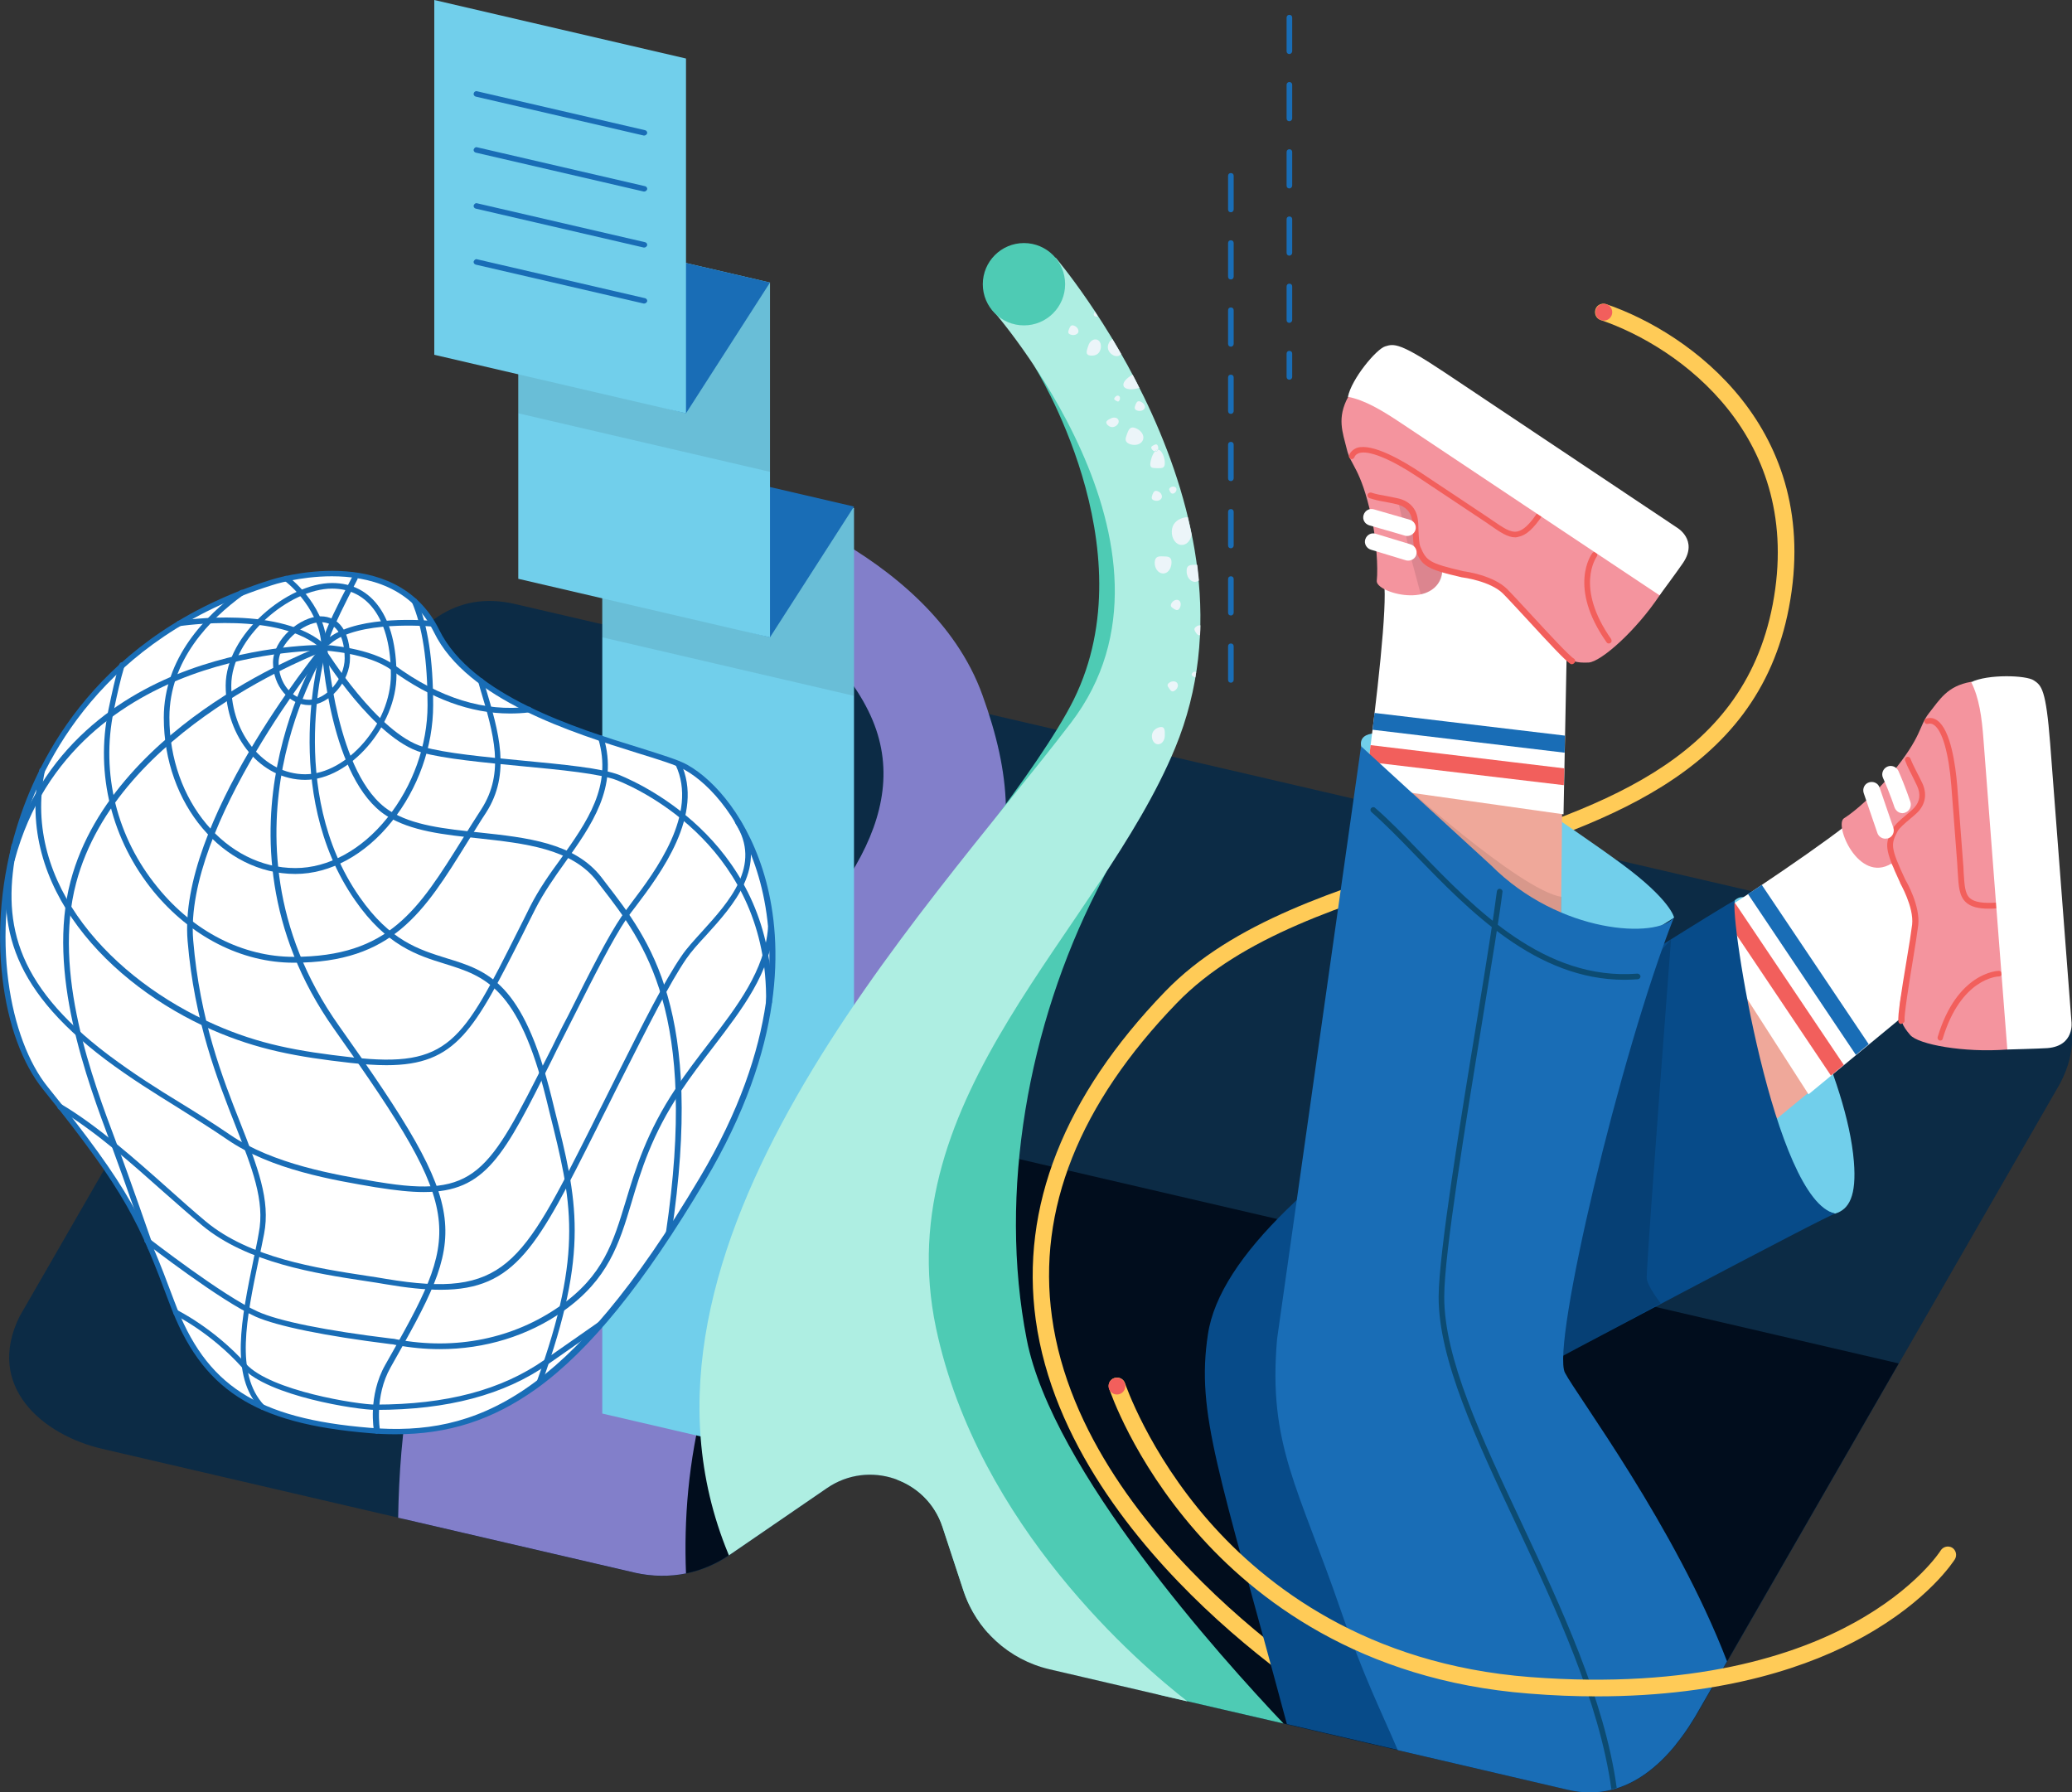 <?xml version="1.0" encoding="utf-8"?>
<!-- Generator: Adobe Illustrator 19.1.0, SVG Export Plug-In . SVG Version: 6.00 Build 0)  -->
<svg version="1.1" id="Layer_1" xmlns="http://www.w3.org/2000/svg" xmlns:xlink="http://www.w3.org/1999/xlink" x="0px" y="0px"
	 viewBox="0 0 740 640" style="enable-background:new 0 0 740 640;" width="740px" height="640px" xml:space="preserve">
<rect x="0" y="0" width="740" height="640" fill="#333333" stroke="none"/>
<style type="text/css">
	.st0{fill:#0C2B45;}
	.st1{fill:#71CFEB;}
	.st2{fill:#010D1D;}
	.st3{fill:#827FCA;}
	.st4{opacity:0.1;}
	.st5{fill:#231F20;}
	.st6{fill:#196DB6;}
	.st7{fill:#4ECBB4;}
	.st8{fill:none;}
	.st9{fill:#AEEEE2;}
	.st10{fill:#ECF5F9;}
	.st11{fill:#FFCB57;}
	.st12{fill:#EFA89A;}
	.st13{fill:#FFFFFF;}
	.st14{fill:#F25F5C;}
	.st15{fill:#074B89;}
	.st16{opacity:0.15;}
	.st17{fill:#0C4B72;}
	.st18{fill:#F4949E;}
</style>
<g>
	<g>
		<path class="st0" d="M707.6,337.3L183.9,215.7c-21.2-4.9-36.4,7.1-47.3,29.5L7,470.1c-12.4,25.1,8.3,42.4,29.5,47.3l190.5,44.3
			c11.6,2.7,23.7,0.4,33.5-6.3l35-24c14.9-10.2,35.5-3.3,41.2,13.9l7.5,22.8c4.6,14,16.2,24.6,30.6,28l185.4,43.1
			c21.2,4.9,36.7-10.5,47.3-29.5L735.7,387C749.2,361.6,728.8,342.3,707.6,337.3z"/>
	</g>
	<g>
		<path class="st1" d="M619.6,321.5c0.5-0.4,5-5,10.7,7.8c6.4,14.3,29.3,55,31.8,85.5c1,12.3-1.7,17.1-6.7,18.6l-35.8-9.2l-3.3-44.7
			C616.3,379.5,618.5,322.4,619.6,321.5z"/>
	</g>
	<g>
		<g>
			<path class="st2" d="M260.4,555.3l35-24c14.9-10.2,35.5-3.3,41.2,13.9l7.5,22.8c4.6,14,16.2,24.6,30.6,28l185.4,43.1
				c21.2,4.9,36.7-10.5,47.3-29.5l70.7-122.7l-415.8-96.6c-21.2-4.9-36.4,7.1-47.3,29.5l-70.7,122.7l82.6,19.2
				C238.5,564.3,250.6,562,260.4,555.3z"/>
		</g>
	</g>
</g>
<g>
	<g>
		<path class="st3" d="M245,561.9c-1.5-37.6,5.9-84.8,39.5-129.4c71.6-95.3,86.9-127.3,66.4-184.2c-19-53-92.8-73.5-92.8-73.5
			l-20,22.5c0,0,55.3,20,72.8,58.2c32.9,71.8-119.1,142.8-150.3,197.7c-13.7,24.1-17.9,58.1-18.4,88.8l84.8,19.7
			C232.9,563,239.1,563.1,245,561.9z"/>
	</g>
</g>
<g>
	<g>
		<polygon class="st1" points="305,525.7 215.1,504.8 215.1,160.5 305,181.4 		"/>
	</g>
	<g class="st4">
		<polygon class="st5" points="305,248.5 215.1,227.6 215.1,160 305,180.9 		"/>
	</g>
	<g>
		<polygon class="st6" points="275,227.6 215.1,212.2 215.1,160 305,180.9 		"/>
	</g>
	<g>
		<polygon class="st1" points="275,227.6 185.1,206.7 185.1,80 275,100.9 		"/>
	</g>
	<g class="st4">
		<polygon class="st5" points="275,168.5 185.1,147.6 185.1,80 275,100.9 		"/>
	</g>
	<g>
		<polygon class="st6" points="245,147.6 185.1,132.2 185.1,80 275,100.9 		"/>
	</g>
	<g>
		<polygon class="st1" points="245,147.6 155.1,126.7 155.1,0 245,20.9 		"/>
	</g>
	<g>
		<path class="st6" d="M230.1,48.4c-0.1,0-0.2,0-0.2,0l-60-13.9c-0.5-0.1-0.9-0.7-0.7-1.2c0.1-0.5,0.7-0.9,1.2-0.7l60,13.9
			c0.5,0.1,0.9,0.7,0.7,1.2C230.9,48.1,230.5,48.4,230.1,48.4z"/>
	</g>
	<g>
		<path class="st6" d="M230.1,68.4c-0.1,0-0.2,0-0.2,0l-60-13.9c-0.5-0.1-0.9-0.7-0.7-1.2s0.7-0.9,1.2-0.7l60,13.9
			c0.5,0.1,0.9,0.7,0.7,1.2C230.9,68.1,230.5,68.4,230.1,68.4z"/>
	</g>
	<g>
		<path class="st6" d="M230.1,88.4c-0.1,0-0.2,0-0.2,0l-60-13.9c-0.5-0.1-0.9-0.7-0.7-1.2s0.7-0.9,1.2-0.7l60,13.9
			c0.5,0.1,0.9,0.7,0.7,1.2C230.9,88.1,230.5,88.4,230.1,88.4z"/>
	</g>
	<g>
		<path class="st6" d="M230.1,108.4c-0.1,0-0.2,0-0.2,0l-60-13.9c-0.5-0.1-0.9-0.7-0.7-1.2s0.7-0.9,1.2-0.7l60,13.9
			c0.5,0.1,0.9,0.7,0.7,1.2C230.9,108.1,230.5,108.4,230.1,108.4z"/>
	</g>
</g>
<g>
	<g>
		<path class="st7" d="M369.3,130.6c0,0,41,64.8,14.2,119.2c-12.3,24.8-51,71.8-51,71.8s59.3-55.3,60.6-59.6
			c1.3-4.3,10.2-93.7,10.2-93.7L369.3,130.6z"/>
	</g>
	<g>
		<g>
			<path class="st8" d="M374.7,596l39.6,9.2L352.8,583C358.5,589.4,366.1,594,374.7,596z"/>
		</g>
		<g>
			<path class="st7" d="M336.6,545.3l7.5,22.8c1.9,5.6,4.9,10.7,8.7,15l61.5,22.2l44.1,10.2c-22.5-23.7-82.6-90.6-91.7-137.1
				c-10.3-52.6,0.6-112.4,25.1-160.5c27.9-54.8,22.5-46.5,22.5-46.5l-77.6,64.9l-16.2,192.2C327.7,531.2,333.9,537,336.6,545.3z"/>
		</g>
	</g>
	<g>
		<g>
			<path class="st9" d="M295.4,531.4c14.9-10.2,35.5-3.3,41.2,13.9l7.5,22.8c4.6,14,16.2,24.6,30.6,28l49.4,11.5
				c-16.9-13.1-74.8-62.6-89.8-133.3c-17.5-83,58.3-141.8,85.4-207.2C454.6,182.7,377,92,377,92l-22.8,18.4
				c0,0,75.8,85.5,28.3,147.7C329.7,327.2,215,445.6,260.1,554.9c0.1,0.2,0.2,0.4,0.2,0.6c0,0,0.1,0,0.1-0.1L295.4,531.4z"/>
		</g>
	</g>
	<g>
		<circle class="st7" cx="365.7" cy="101.5" r="14.7"/>
	</g>
</g>
<g>
	<g>
		<path class="st8" d="M416,262.8c-0.1,1.7-1.1,3-2.4,2.9s-2.2-1.4-2.2-3.1c0.1-1.7,1.2-2.6,2.4-2.9C416.3,259,416,261.2,416,262.8z
			 M411.6,176.7c0.3-0.9,0.6-1.6,1.8-1.2c1.1,0.4,1.8,1.5,1.5,2.4c-0.3,0.9-1.5,1.3-2.7,0.9C411,178.3,411.3,177.6,411.6,176.7z
			 M415.3,204.8c-1.7-0.1-2.9-1.8-2.9-4c0.1-2.1,1.4-2.2,3.1-2.1s3,0.1,2.9,2.3C418.4,203.1,417,204.8,415.3,204.8z M419.6,246.6
			c-1,0.7-1.5,0.1-2-0.7c-0.5-0.8-1-1.4,0-2.1c1-0.7,2.2-0.7,2.8,0.1C421,244.7,420.6,245.9,419.6,246.6z M421,214.4
			c0.8,0.5,1,1.7,0.3,2.8c-0.6,1.1-1.3,0.7-2.1,0.2c-0.8-0.5-1.4-0.9-0.8-1.9C419,214.4,420.2,214,421,214.4z M418,174.1
			c0.7-0.5,1.6-0.4,2,0.1c0.4,0.5,0.1,1.4-0.6,1.9c-0.7,0.5-1,0.1-1.4-0.5S417.3,174.6,418,174.1z M411.3,160.3
			c-0.4-0.8,0.1-1,0.7-1.3c0.6-0.3,1.1-0.5,1.5,0.2c0.2,0.5,0.3,0.9,0.1,1.3c0,0,0,0,0,0c1.4,0,2.5,3.1,2.4,4.9
			c-0.1,1.8-1.2,1.8-2.6,1.7c-1.4,0-2.6,0.3-2.5-1.6c0-1.3,0.7-3.4,1.6-4.4C412,161.1,411.6,160.8,411.3,160.3z M405.5,144.6
			c0.3-0.9,0.6-1.6,1.8-1.2c1.1,0.4,1.8,1.5,1.5,2.4s-1.5,1.3-2.7,0.8C405,146.2,405.2,145.5,405.5,144.6z M402.4,155
			c0.6-1.6,1.1-2.8,3.1-2.1s3.2,2.6,2.6,4.2s-2.7,2.2-4.7,1.5C401.5,157.8,401.9,156.6,402.4,155z M398.1,142c0.3-0.6,1-0.8,1.5-0.6
			c0.5,0.3,0.6,1,0.2,1.6c-0.3,0.6-0.7,0.4-1.2,0.1C398.1,142.8,397.7,142.6,398.1,142z M385,118.7c-0.3,0.9-1.5,1.3-2.7,0.8
			c-1.1-0.4-0.9-1.1-0.6-2c0.3-0.9,0.6-1.6,1.8-1.2C384.7,116.7,385.4,117.8,385,118.7z M393,124.9c-0.5,1.6-1.9,2.1-3.1,2.1
			c-2.7,0-1.7-2-1.2-3.6c0.5-1.6,2-2.5,3.1-2.1C393,121.7,393.5,123.3,393,124.9z M395.6,151.9c-1.4-1.3,0.1-1.9,1.2-2.4
			c1-0.5,2.2-0.3,2.6,0.5c0.4,0.8-0.1,1.9-1.2,2.4C397.2,152.9,396.3,152.5,395.6,151.9z"/>
	</g>
	<g>
		<path class="st10" d="M423.8,203.8c-0.1,2.1,1.2,3.9,2.9,4c0.5,0,1-0.2,1.5-0.5c-0.2-1.9-0.4-3.8-0.6-5.6c-0.2,0-0.4,0-0.6,0
			C425.2,201.7,423.8,201.7,423.8,203.8z"/>
	</g>
	<g>
		<path class="st10" d="M415.5,198.7c-1.7-0.1-3,0-3.1,2.1c-0.1,2.1,1.2,3.9,2.9,4s3-1.6,3.1-3.8
			C418.5,198.8,417.2,198.7,415.5,198.7z"/>
	</g>
	<g>
		<path class="st10" d="M403.5,158.6c2,0.7,4.1,0.1,4.7-1.5s-0.6-3.4-2.6-4.2s-2.5,0.5-3.1,2.1C401.9,156.6,401.5,157.8,403.5,158.6
			z"/>
	</g>
	<g>
		<path class="st10" d="M406.1,146.6c1.1,0.4,2.3,0,2.7-0.8s-0.3-1.9-1.5-2.4c-1.1-0.4-1.4,0.3-1.8,1.2
			C405.2,145.5,405,146.2,406.1,146.6z"/>
	</g>
	<g>
		<path class="st10" d="M391.1,113c0.4,0.1,0.8,0.1,1,0c-0.4-0.6-0.7-1.1-1.1-1.7c-0.1,0.1-0.2,0.3-0.3,0.6
			C390.6,112.3,390.5,112.7,391.1,113z"/>
	</g>
	<g>
		<path class="st10" d="M398.6,143.1c0.5,0.3,0.8,0.5,1.2-0.1c0.3-0.6,0.3-1.3-0.2-1.6c-0.5-0.3-1.1,0-1.5,0.6
			S398.1,142.8,398.6,143.1z"/>
	</g>
	<g>
		<path class="st10" d="M425.7,240.5c-0.3,0.6,0,0.8,0.5,1.1c0.3,0.2,0.5,0.3,0.7,0.3c0.1-0.6,0.2-1.3,0.3-1.9c0,0,0,0,0,0
			C426.7,239.7,426.1,239.9,425.7,240.5z"/>
	</g>
	<g>
		<path class="st10" d="M383.6,116.3c-1.1-0.4-1.4,0.3-1.8,1.2c-0.3,0.9-0.6,1.6,0.6,2c1.1,0.4,2.3,0,2.7-0.8
			C385.4,117.8,384.7,116.7,383.6,116.3z"/>
	</g>
	<g>
		<path class="st10" d="M412.2,178.7c1.1,0.4,2.3,0,2.7-0.9c0.3-0.9-0.3-2-1.5-2.4c-1.1-0.4-1.4,0.3-1.8,1.2
			C411.3,177.6,411,178.3,412.2,178.7z"/>
	</g>
	<g>
		<path class="st10" d="M419.2,217.4c0.8,0.5,1.5,0.8,2.1-0.2c0.6-1.1,0.5-2.3-0.3-2.8c-0.8-0.5-2,0-2.6,1
			C417.8,216.5,418.4,216.9,419.2,217.4z"/>
	</g>
	<g>
		<path class="st10" d="M417.6,243.8c-1,0.7-0.6,1.3,0,2.1c0.5,0.8,1,1.4,2,0.7s1.4-1.9,0.8-2.7
			C419.9,243.2,418.6,243.1,417.6,243.8z"/>
	</g>
	<g>
		<path class="st10" d="M427.1,225.9c0.4,0.6,0.8,1.1,1.5,0.9c0.1-1.2,0.1-2.4,0.1-3.5c-0.5,0-1.1,0.1-1.5,0.5
			C426.2,224.5,426.6,225.1,427.1,225.9z"/>
	</g>
	<g>
		<path class="st10" d="M419.4,176.1c0.7-0.5,1-1.3,0.6-1.9c-0.4-0.5-1.3-0.6-2-0.1s-0.4,0.9-0.1,1.5S418.7,176.5,419.4,176.1z"/>
	</g>
	<g>
		<path class="st10" d="M413.6,160.5c0.1-0.4,0.1-0.9-0.1-1.3c-0.4-0.8-0.9-0.5-1.5-0.2c-0.6,0.3-1.1,0.6-0.7,1.3
			c0.3,0.5,0.7,0.8,1.1,0.9C412.8,160.8,413.2,160.5,413.6,160.5z"/>
	</g>
	<g>
		<path class="st10" d="M401.3,137.9c0.5,1.2,2.9,1.5,5.6,0.6c-0.8-1.6-1.6-3.2-2.4-4.7C402.2,135.1,400.8,136.7,401.3,137.9z"/>
	</g>
	<g>
		<path class="st10" d="M413.4,167.2c1.4,0,2.6,0.1,2.6-1.7c0.1-1.8-1-4.9-2.4-4.9c0,0,0,0,0,0c-0.1,0.3-0.2,0.5-0.5,0.6
			c-0.2,0.1-0.4,0.1-0.7,0.1c-0.9,1.1-1.5,3.1-1.6,4.4C410.8,167.4,412,167.1,413.4,167.2z"/>
	</g>
	<g>
		<path class="st10" d="M413.1,161.1c0.2-0.1,0.4-0.3,0.5-0.6c-0.4,0-0.8,0.3-1.1,0.7C412.7,161.2,412.9,161.2,413.1,161.1z"/>
	</g>
	<g>
		<path class="st10" d="M422.3,185c-1.9,0.6-3.7,2-3.8,4.7c-0.1,2.7,1.5,4.9,3.5,4.9c1.7,0.1,3.2-1.5,3.6-3.6
			c-0.4-2.1-0.9-4.2-1.4-6.3C423.8,184.7,423.2,184.7,422.3,185z"/>
	</g>
	<g>
		<path class="st10" d="M413.8,259.8c-1.2,0.4-2.3,1.3-2.4,2.9c-0.1,1.7,0.9,3.1,2.2,3.1s2.3-1.3,2.4-2.9
			C416,261.2,416.3,259,413.8,259.8z"/>
	</g>
	<g>
		<path class="st10" d="M396.3,122c-0.7,1.1-1,2.5,0,3.8c1,1.3,2.7,1.8,3.7,1c0.1-0.1,0.3-0.2,0.4-0.4c-1-1.8-2.1-3.6-3.1-5.3
			C397,121.3,396.7,121.5,396.3,122z"/>
	</g>
	<g>
		<path class="st10" d="M391.8,121.3c-1.2-0.4-2.6,0.5-3.1,2.1c-0.5,1.6-1.5,3.6,1.2,3.6c1.3,0,2.6-0.5,3.1-2.1
			C393.5,123.3,393,121.7,391.8,121.3z"/>
	</g>
	<g>
		<path class="st10" d="M399.4,149.9c-0.4-0.8-1.6-1-2.6-0.5c-1,0.5-2.5,1.1-1.2,2.4c0.6,0.6,1.6,1,2.6,0.5
			C399.3,151.8,399.8,150.7,399.4,149.9z"/>
	</g>
</g>
<g>
	<path class="st11" d="M482.7,613.9c-0.5,0-1-0.1-1.5-0.4c-0.2-0.1-25.2-14.8-51.2-39.5c-24.1-22.9-54.1-59.2-60.1-102.7
		c-5.5-40.2,10-79.7,46.2-117.2c24-24.9,62-36.6,98.6-48c55.3-17.1,107.5-33.3,118.4-90.2c11.4-59.8-33.2-92-61.4-101.6
		c-1.6-0.5-2.4-2.2-1.9-3.8c0.5-1.6,2.2-2.4,3.8-1.9c30,10.2,77.5,44.5,65.3,108.4c-11.5,60.5-68,77.9-122.5,94.8
		c-35.9,11.1-73.1,22.6-96.1,46.4c-34.9,36.1-49.9,73.8-44.6,112.1c5.7,41.7,34.8,76.9,58.2,99.1c25.5,24.2,50,38.6,50.2,38.8
		c1.4,0.8,1.9,2.7,1.1,4.1C484.7,613.4,483.7,613.9,482.7,613.9z"/>
</g>
<g>
	<g>
		<path class="st1" d="M584.9,335.9l13-8.2c0,0-1.1-6.2-18.6-19.1s-56.8-38.8-56.8-38.8s-38.2-15.4-36.4-3.4c1.8,12,1,28.7,1,28.7
			l94.3,49.5L584.9,335.9z"/>
	</g>
	<g>
		<path class="st12" d="M470.9,391.7c0,0,27.5-162.1,24.4-183.6c-3.1-21.5-1.3-10.4-1.3-10.4l60.9,3.3l16.9,16.8l-13.3,16.9
			l-1.1,101.8L470.9,391.7z"/>
	</g>
	<g class="st4">
		<path d="M498.9,278.1c0,0,43.9,39.9,58.8,42.2c0,13.6-0.3,24.2-0.3,24.2l-28.4-15L498.9,278.1z"/>
	</g>
	<g>
		<path class="st13" d="M487.6,280.8c4.4-32.8,7.9-64.5,6.7-72.8c-3.1-21.5-1.3-10.4-1.3-10.4l62.9,3.3l16.9,16.8l-13.3,16.9
			l-1.1,56.2L487.6,280.8z"/>
	</g>
	<g>
		<g>
			<path class="st8" d="M559.5,234.6l13.3-16.9l-16.9-16.8l-62.9-3.3c0,0-1.8-11.1,1.3,10.4c0.9,6-0.8,24.4-3.4,46.5l68,8.1
				L559.5,234.6z"/>
		</g>
		<g>
			<path class="st8" d="M558.8,268.7l-68.6-8.2c-0.2,1.8-0.5,3.7-0.7,5.6l69.2,8.3L558.8,268.7z"/>
		</g>
		<g>
			<path class="st8" d="M488.7,272c-0.4,2.9-0.8,5.9-1.2,8.8l70.8,10l0.2-10.4L488.7,272z"/>
		</g>
		<g>
			<path class="st14" d="M558.7,274.4l-69.2-8.3c-0.2,2-0.5,4-0.8,6l69.8,8.3L558.7,274.4z"/>
		</g>
		<g>
			<path class="st6" d="M558.9,262.7l-68-8.1c-0.2,2-0.5,3.9-0.7,6l68.6,8.2L558.9,262.7z"/>
		</g>
	</g>
	<g>
		<path class="st12" d="M509.1,395.6c0,0,142.8-89.3,157.2-106.3c14.4-17,7.6-8,7.6-8l38.7,49.6l-1.4,24.3l-22.6-0.2l-81.3,67
			L509.1,395.6z"/>
	</g>
	<g>
		<path class="st13" d="M607.2,330.6c27.7-18.1,54.1-36.1,59.6-42.4c14.3-16.4,7.1-7.8,7.1-7.8l38.5,49.8l-1.7,23.8l-21.4,1
			l-43.4,35.8L607.2,330.6z"/>
	</g>
	<g>
		<g>
			<path class="st8" d="M619.7,322.4l38.9,57.9l4.3-3.6l-38.5-57.4C622.8,320.3,621.2,321.3,619.7,322.4z"/>
		</g>
		<g>
			<path class="st8" d="M607.2,330.6l38.6,60.2l8-6.6l-39.2-58.4C612.2,327.3,609.7,328.9,607.2,330.6z"/>
		</g>
		<g>
			<path class="st8" d="M673.9,280.4c0,0,7.2-8.6-7.1,7.8c-4,4.6-19,15.3-37.5,27.8l38.2,56.9l21.7-17.9l21.4-1l1.7-23.8
				L673.9,280.4z"/>
		</g>
		<g>
			<path class="st14" d="M614.7,325.7l39.2,58.4l4.6-3.8l-38.9-57.9C618,323.5,616.3,324.6,614.7,325.7z"/>
		</g>
		<g>
			<path class="st6" d="M624.3,319.3l38.5,57.4l4.6-3.8l-38.2-56.9C627.7,317,626,318.2,624.3,319.3z"/>
		</g>
	</g>
	<g>
		<path class="st15" d="M598.5,623c-21.4-57.8-58.1-128.3-51.6-132.8c0.6-0.4,108.4-57.7,108.6-56.8
			c-21.8-4.4-37.9-105.8-35.9-111.9c-3.3,1.6-51.2,31.4-94.8,60.2c-53.4,35.3-89.2,66.9-93.4,94.8c-4.3,28.4,3.9,48.5,28.2,139.2
			l100.6,23.4C576,642.8,588.7,635.1,598.5,623z"/>
	</g>
	<g class="st16">
		<g>
			<path d="M574.4,360.5l22.4-25c0,0-8.2,107.1-8.7,120.6c-0.1,2.9,5,9.3,5,9.3l-46.2,24.9l-3.8-53.8L574.4,360.5z"/>
		</g>
	</g>
	<g>
		<g>
			<path class="st6" d="M607.4,609.6l9.4-16.3c-18.6-48.3-53.6-94.8-57.9-103.1c-4.9-9.6,19.6-113.5,38.9-162.5
				c-5.9,7.5-40.7,6-65.3-18.7l-46.4-42.5l-30,211.7c-3.3,37.9,7.7,53,22.9,97.3c8,23.3,14.6,36.3,20.2,49.5l60.9,14.2
				C581.3,644,596.9,628.6,607.4,609.6z"/>
		</g>
		<g>
			<path class="st17" d="M543.3,543.6c-14.2-30.2-27.6-58.6-27.5-80.6c0-15.4,7.7-62.1,13.8-99.7c3.2-19.6,6-36.6,7-44.8
				c0.1-0.5-0.3-1-0.9-1.1c-0.5-0.1-1,0.3-1.1,0.9c-1,8.1-3.7,25.1-6.9,44.7c-6.2,37.6-13.8,84.4-13.9,100
				c-0.1,22.4,13.4,51,27.7,81.4c14.1,30,29.7,63.3,34,94.6c0.7-0.2,1.3-0.3,1.9-0.5C573.1,607,557.4,573.7,543.3,543.6z"/>
		</g>
	</g>
	<g>
		<g>
			<path class="st18" d="M491.7,207.4c0.5-4.6-0.1-14.6-1.9-22.8c-3.9-17.7-7.4-18.2-8.8-24.2c-1.5-6.1-3.6-11.1,0.5-18.7
				c2.6-5.5,123.2,54.4,116.1,61.3c-1.6,1.6-3.1,7-4.8,9.5c-8.6,12.9-21,23.8-25.4,24.1c-4.5,0.2-6.3-0.4-10.1-3.2
				c-5.3-4.1-12.3-18.1-21.4-23.6c-8.7-5.2-20.8-5.6-20.8-5.6C513.3,217.9,491.2,211.7,491.7,207.4z"/>
		</g>
		<g class="st4">
			<path d="M499.4,179.2c0,0,3.8,17.5,5.3,22.9c0.6,2.2,2.7,10.1,2.7,10.1c0.9,0.3,8.1-2.7,7.6-8c-0.1-0.7-5.4-3.5-5.4-3.5
				s-4.2-7.3-3.8-7.7c0.4-0.4-1.6-10.8-1.6-10.8L499.4,179.2z"/>
		</g>
		<g>
			<path class="st14" d="M574.6,229.8c-0.3,0-0.6-0.1-0.8-0.4c-13.9-19.7-5.5-31.4-5.1-31.9c0.3-0.4,1-0.5,1.4-0.2
				c0.4,0.3,0.5,1,0.2,1.4c-0.3,0.5-7.8,11.1,5.1,29.5c0.3,0.5,0.2,1.1-0.2,1.4C575,229.7,574.8,229.8,574.6,229.8z"/>
		</g>
		<g>
			<path class="st14" d="M561.4,237.2c-0.2,0-0.4,0-0.5-0.1c-1.8-1.1-7.5-7.2-15.3-15.7c-3.7-4-7.1-7.7-8.9-9.5
				c-4.5-4.4-14.3-5.7-14.4-5.7c0,0-0.1,0-0.1,0c-13-3-14.3-4.1-16.8-9.9c-0.7-1.5-0.8-4.2-0.8-6.7c-0.1-1.5-0.1-3-0.3-4
				c-0.5-2.9-2.4-4.8-5.4-5.5c-1.6-0.4-2.9-0.6-4.3-0.9c-1.9-0.3-3.6-0.7-5.5-1.3c-0.5-0.2-0.8-0.7-0.7-1.3c0.2-0.5,0.7-0.8,1.3-0.7
				c1.8,0.6,3.5,0.9,5.3,1.2c1.4,0.3,2.7,0.5,4.4,0.9c3.8,0.9,6.3,3.4,6.9,7.1c0.2,1.1,0.3,2.6,0.3,4.3c0.1,2.2,0.2,4.8,0.7,5.9
				c2.1,4.9,2.9,5.8,15.4,8.7c0.9,0.1,10.6,1.5,15.5,6.3c1.8,1.8,5.3,5.6,9,9.6c5.9,6.4,13.2,14.3,14.9,15.3
				c0.5,0.3,0.6,0.9,0.3,1.4C562.1,237,561.7,237.2,561.4,237.2z"/>
		</g>
		<g>
			<path class="st14" d="M541.2,191.9c-2.8,0-5.5-1.9-9.1-4.4c-0.9-0.6-1.8-1.3-2.8-1.9l-23-15.3c-9.6-6.4-17.5-9.6-20.9-8.5
				c-0.8,0.3-1.4,0.7-1.7,1.5c-0.2,0.5-0.8,0.8-1.3,0.6c-0.5-0.2-0.8-0.8-0.6-1.3c0.5-1.3,1.6-2.2,2.9-2.7
				c5.6-1.7,16.6,4.8,22.6,8.8l23,15.3c1,0.7,1.9,1.3,2.8,1.9c3.7,2.5,6.3,4.4,8.8,3.9c2.1-0.4,4.5-2.6,7.3-6.9
				c0.3-0.5,0.9-0.6,1.4-0.3c0.5,0.3,0.6,0.9,0.3,1.4c-3.2,4.8-5.9,7.2-8.6,7.7C542,191.8,541.6,191.9,541.2,191.9z"/>
		</g>
		<g>
			<path class="st13" d="M502.6,191.4c-0.3,0-0.6,0-0.8-0.1c0,0-6.4-1.9-12.8-3.7c-1.6-0.5-2.5-2.1-2-3.7s2.1-2.5,3.7-2
				c6.5,1.9,12.8,3.7,12.8,3.7c1.6,0.5,2.5,2.1,2,3.7C505.1,190.5,503.9,191.4,502.6,191.4z"/>
		</g>
		<g>
			<path class="st13" d="M503,200.2c-0.3,0-0.6,0-0.9-0.1l-12.5-3.8c-1.6-0.5-2.5-2.2-2-3.7c0.5-1.6,2.2-2.5,3.7-2l12.5,3.8
				c1.6,0.5,2.5,2.2,2,3.7C505.5,199.3,504.3,200.2,503,200.2z"/>
		</g>
		<g>
			<g>
				<path class="st13" d="M516.1,133.1l82.8,55.3c0,0,7.7,4.4,2.2,12.6c-1.6,2.4-8.4,11.6-8.4,11.6c-10.9-7.2-85.1-56.7-92.3-61.5
					c-6.9-4.6-12.9-8.2-19-9.4c1.3-6.4,10.1-17,13.3-18S499.9,122.3,516.1,133.1z"/>
			</g>
		</g>
	</g>
	<g>
		<g>
			<path class="st18" d="M658.6,292.2c3.9-2.4,11.4-9.1,16.7-15.6c11.5-14,9.8-17,13.6-21.9c3.9-4.9,6.5-9.7,15-11.2
				c5.9-1.4,33.1,130.5,23.4,129.2c-2.2-0.3-7.4,1.8-10.5,2.1c-15.4,1.2-31.7-1.8-34.6-5.2c-2.9-3.4-3.6-5.2-3.7-9.9
				c0-6.8,6.6-20.8,5.4-31.4c-1.2-10.1-8.4-19.9-8.4-19.9C663.7,315.6,654.9,294.4,658.6,292.2z"/>
		</g>
		<g>
			<path class="st14" d="M693,371.6c-0.1,0-0.2,0-0.3,0c-0.5-0.2-0.8-0.7-0.7-1.2c6.9-23.1,21.3-23.7,21.9-23.7c0,0,0,0,0,0
				c0.5,0,1,0.4,1,1c0,0.6-0.4,1-1,1c-0.6,0-13.6,0.7-20.1,22.3C693.8,371.3,693.4,371.6,693,371.6z"/>
		</g>
		<g>
			<path class="st14" d="M679,365.7c-0.5,0-0.9-0.4-1-0.9c-0.3-2.1,1-10.3,2.9-21.7c0.9-5.3,1.7-10.4,2-12.9
				c0.7-6.3-4.3-14.8-4.3-14.9c0,0,0-0.1,0-0.1c-5.6-12.1-5.6-13.8-2.6-19.3c0.8-1.5,2.8-3.2,4.7-4.8c1.2-1,2.3-1.9,3-2.7
				c2-2.2,2.3-4.8,1-7.7c-0.7-1.5-1.3-2.7-1.9-3.9c-0.9-1.7-1.7-3.3-2.4-5.2c-0.2-0.5,0.1-1.1,0.6-1.3c0.5-0.2,1.1,0.1,1.3,0.6
				c0.7,1.8,1.5,3.3,2.3,4.9c0.6,1.2,1.3,2.5,2,4c1.6,3.6,1.1,7-1.3,9.8c-0.8,0.9-1.9,1.8-3.2,2.9c-1.7,1.4-3.6,3.1-4.3,4.2
				c-2.5,4.7-2.8,5.8,2.7,17.5c0.5,0.8,5.3,9.3,4.6,16.1c-0.3,2.5-1.1,7.6-2,13c-1.4,8.5-3.1,19.2-2.9,21.1c0.1,0.5-0.3,1-0.9,1.1
				C679.1,365.7,679,365.7,679,365.7z"/>
		</g>
		<g>
			<path class="st14" d="M710.3,324.5c-3.9,0-6.4-0.7-8.1-2.2c-2.5-2.2-2.7-5.8-3-10.7c-0.1-1.1-0.1-2.2-0.2-3.4l-2.1-27.6
				c-0.9-11.5-3.2-19.7-6.2-21.7c-0.7-0.5-1.4-0.6-2.2-0.4c-0.5,0.2-1.1-0.2-1.2-0.7c-0.2-0.5,0.2-1.1,0.7-1.2
				c1.4-0.4,2.7-0.2,3.9,0.7c4.8,3.4,6.5,16,7.1,23.2l2.1,27.6c0.1,1.2,0.2,2.3,0.2,3.4c0.3,4.4,0.4,7.7,2.3,9.3
				c1.6,1.4,4.8,1.9,9.9,1.5c0.6,0,1,0.4,1.1,0.9s-0.4,1-0.9,1.1C712.4,324.5,711.3,324.5,710.3,324.5z"/>
		</g>
		<g>
			<path class="st13" d="M679.5,290.4c-1.3,0-2.4-0.8-2.9-2.1c0,0-1.5-4.7-4.1-10.5c-0.7-1.5,0-3.3,1.5-4c1.5-0.7,3.3,0,4,1.5
				c2.7,6.1,4.2,10.9,4.3,11.1c0.5,1.6-0.4,3.3-1.9,3.8C680.1,290.3,679.8,290.4,679.5,290.4z"/>
		</g>
		<g>
			<path class="st13" d="M673.3,299.5c-1.2,0-2.4-0.8-2.8-2l-4.9-14.3c-0.5-1.6,0.3-3.3,1.9-3.8c1.6-0.5,3.3,0.3,3.8,1.9l4.9,14.3
				c0.5,1.6-0.3,3.3-1.9,3.8C674,299.4,673.6,299.5,673.3,299.5z"/>
		</g>
		<g>
			<g>
				<path class="st13" d="M732.2,265.5l7.6,99.3c0,0,1.3,8.7-8.6,9.5c-2.9,0.2-14.3,0.5-14.3,0.5c-1-13-7.9-102-8.5-110.5
					c-0.6-8.3-1.6-15.2-4.4-20.7c5.9-2.9,19.7-2.5,22.4-0.6C729.1,244.8,730.7,246.1,732.2,265.5z"/>
			</g>
		</g>
	</g>
</g>
<g>
	<g>
		<path class="st13" d="M96.8,208c0,0,43.4-14.5,59.1,17.4s77,41.8,89.2,48.6c22.6,12.7,53.3,67.2,5.8,147.1
			c-44.1,74.3-76.4,93.2-118.7,89.8c-42.3-3.5-59.6-16.2-70.6-45.7c-11-29.5-16.2-40.5-45.2-76.4S-8,241,96.8,208z"/>
		<path class="st6" d="M141.3,512.2c-3,0-6.1-0.1-9.3-0.4c-41.3-3.4-60-15.5-71.5-46.4c-10.7-28.7-15.5-39.6-45-76.2
			C8,380,2.8,365.8,0.9,349.5c-2.1-17.5-0.4-36.2,5-53.8c7.5-24.8,29.2-69.2,90.7-88.6c0.9-0.3,44.5-14.2,60.3,17.9
			c11.5,23.4,49,35.1,71.4,42c7.9,2.5,14.2,4.4,17.3,6.2c9.6,5.4,22,19.2,28,41.5c5.9,22.1,6.9,58.7-21.8,107
			c-21.9,36.8-41.1,60.5-60.3,74.3C175.9,507.1,160.2,512.2,141.3,512.2z M118.5,205.8c-11.6,0-21.2,3.1-21.4,3.2c0,0,0,0,0,0
			c-60.6,19.1-82,62.9-89.4,87.3c-11.6,38.3-4.1,75.2,9.3,91.8c29.7,36.8,34.5,47.8,45.3,76.7c11.2,30,29.4,41.8,69.8,45.1
			c38.1,3.1,71.1-10.7,117.8-89.3c28.4-47.7,27.4-83.7,21.6-105.5c-5.8-21.7-17.7-35-27-40.2c-3-1.7-9.1-3.6-16.9-6
			c-22.7-7.1-60.8-18.9-72.6-43.1C147,209.6,131.5,205.8,118.5,205.8z"/>
	</g>
	<g>
		<path class="st6" d="M274.6,359C274.6,359,274.6,359,274.6,359c-0.6,0-1-0.5-1-1c0.8-54.6-44.1-75.7-53.1-79.3
			c-6-2.4-20.4-3.8-34.3-5.1c-13.5-1.3-27.5-2.6-35.7-4.9c-16.8-4.9-35.2-34.3-35.9-35.6c-0.3-0.5-0.1-1.1,0.3-1.4
			c0.5-0.3,1.1-0.1,1.4,0.3c0.2,0.3,18.7,30,34.8,34.7c8,2.3,21.9,3.6,35.3,4.9c14.7,1.4,28.6,2.7,34.9,5.2
			c9.2,3.8,55.1,25.3,54.4,81.2C275.6,358.5,275.1,359,274.6,359z"/>
	</g>
	<g>
		<path class="st6" d="M238.7,441.5c0,0-0.1,0-0.1,0c-0.5-0.1-0.9-0.6-0.8-1.1c11.7-78.8-7.6-103.7-23-123.6l-1.6-2.1
			c-9-11.7-25.9-13.5-42.1-15.3c-12.6-1.3-24.4-2.6-33.1-8.1c-20-12.8-23-58-23.1-59.9c0-0.6,0.4-1,0.9-1.1c0.6,0,1,0.4,1.1,0.9
			c0,0.5,3.1,46.1,22.2,58.3c8.2,5.3,19.9,6.5,32.2,7.8c16.7,1.8,33.9,3.6,43.5,16l1.6,2.1c15.7,20.3,35.3,45.5,23.4,125.2
			C239.6,441.2,239.2,441.5,238.7,441.5z"/>
	</g>
	<g>
		<path class="st6" d="M192.6,494.8c-0.1,0-0.2,0-0.3-0.1c-0.5-0.2-0.8-0.8-0.6-1.3c16.9-46.8,12.5-64.4,4.5-96.4l-1.1-4.5
			c-9.9-40.1-22.1-43.9-36.2-48.3c-9.7-3-20.8-6.4-32.1-22.7c-27.1-38.9-12.1-90.1-12-90.6c0.2-0.5,0.7-0.8,1.2-0.7
			c0.5,0.2,0.8,0.7,0.7,1.2c-0.2,0.5-14.9,50.8,11.7,88.9c10.9,15.7,21.2,18.8,31.1,21.9c14.7,4.5,27.3,8.5,37.5,49.7l1.1,4.5
			c8.1,32.3,12.5,50.1-4.6,97.6C193.4,494.6,193,494.8,192.6,494.8z"/>
	</g>
	<g>
		<path class="st6" d="M134.6,512c-0.5,0-0.9-0.3-1-0.8c-0.1-0.5-2.3-12.7,4-23.8c13.5-23.8,20.9-37,19-52.4
			c-1.9-15.5-13-33.3-37.2-67.4c-25.1-35.4-25-70.7-20.4-94.1c4.9-25.4,15.9-42.6,16-42.8c0.3-0.5,0.9-0.6,1.4-0.3
			c0.5,0.3,0.6,0.9,0.3,1.4c-0.1,0.2-10.9,17.2-15.7,42.1c-4.4,23-4.6,57.7,20.1,92.5c48.6,68.5,45.7,73.5,18.4,121.9
			c-5.9,10.4-3.8,22.3-3.8,22.4c0.1,0.5-0.3,1.1-0.8,1.2C134.7,512,134.6,512,134.6,512z"/>
	</g>
	<g>
		<path class="st6" d="M93.8,503.5c-0.3,0-0.5-0.1-0.7-0.3c-11.2-11.8-6.9-32.2-2.5-53.7c0.6-3,1.3-6,1.8-9.1
			c2.3-11.5-2.4-23.4-8.3-38.4c-6.5-16.6-14.7-37.2-17.1-66c-3.5-42,45.9-102.8,48-105.4c0.3-0.4,1-0.5,1.4-0.1
			c0.4,0.3,0.5,1,0.1,1.4c-0.5,0.6-50.9,62.8-47.5,103.9c2.4,28.5,10.4,49,16.9,65.4c6,15.3,10.8,27.4,8.4,39.5
			c-0.6,3-1.2,6.1-1.9,9.1c-4.4,21-8.5,40.9,1.9,52c0.4,0.4,0.4,1,0,1.4C94.3,503.4,94,503.5,93.8,503.5z"/>
	</g>
	<g>
		<path class="st6" d="M53.8,446.7c-0.4,0-0.8-0.3-0.9-0.7c-0.1-0.3-8.9-25.7-13.2-37.2c-8.6-23-23.1-61.5-14.5-94.1
			c7.8-29.5,32-50.9,50.9-63.6c20.4-13.7,39.2-20.6,39.4-20.7c0.5-0.2,1.1,0.1,1.3,0.6c0.2,0.5-0.1,1.1-0.6,1.3
			c-0.7,0.3-74.3,27.5-89,83c-8.5,32,5.8,70.1,14.4,92.9c4.4,11.6,13.2,37,13.3,37.3c0.2,0.5-0.1,1.1-0.6,1.3
			C54,446.6,53.9,446.7,53.8,446.7z"/>
	</g>
	<g>
		<path class="st6" d="M4.2,308c-0.1,0-0.2,0-0.3,0c-0.5-0.1-0.9-0.7-0.7-1.2c10.8-40.4,40.9-59.1,64.2-67.6
			c25.2-9.2,48.1-8.9,48.4-8.9c0.6,0,1,0.5,1,1c0,0.6-0.5,1-1,1c-0.2,0-22.9-0.3-47.7,8.8c-22.8,8.4-52.3,26.7-62.9,66.2
			C5,307.7,4.6,308,4.2,308z"/>
	</g>
	<g>
		<path class="st6" d="M115.8,232.3c-0.2,0-0.5-0.1-0.7-0.3c-14.8-14-50.7-8.4-51-8.4c-0.5,0.1-1.1-0.3-1.1-0.8
			c-0.1-0.5,0.3-1.1,0.8-1.1c1.5-0.2,37.2-5.7,52.7,8.9c0.4,0.4,0.4,1,0,1.4C116.3,232.2,116,232.3,115.8,232.3z"/>
	</g>
	<g>
		<path class="st6" d="M115.7,230.2c-0.5,0-0.9-0.4-1-0.9c-1.3-13-12.9-21.9-13.1-21.9c-0.4-0.3-0.5-1-0.2-1.4
			c0.3-0.4,1-0.5,1.4-0.2c0.5,0.4,12.5,9.4,13.9,23.4C116.8,229.6,116.4,230.1,115.7,230.2C115.8,230.2,115.8,230.2,115.7,230.2z"/>
	</g>
	<g>
		<path class="st6" d="M116.5,230.6c-0.3,0-0.5-0.1-0.7-0.3c-0.7-0.6-2-1.6,10-24.3c0.3-0.5,0.9-0.7,1.4-0.4
			c0.5,0.3,0.7,0.9,0.4,1.4c-4.2,8-8.5,16.8-9.8,20.5c11-8,35-5.9,36.1-5.8c0.5,0.1,1,0.5,0.9,1.1c0,0.6-0.5,1-1.1,0.9
			c-0.3,0-26-2.3-35.7,6.2C117.4,230.4,117,230.6,116.5,230.6z"/>
	</g>
	<g>
		<path class="st6" d="M182.1,254.8c-14,0-28.2-5.2-42.4-15.6c-8.2-6-23.8-6.9-24-6.9c-0.6,0-1-0.5-0.9-1.1s0.5-1,1.1-0.9
			c0.7,0,16.4,1,25.1,7.3c16.1,11.8,32.2,16.7,47.8,14.8c0.5-0.1,1,0.3,1.1,0.9c0.1,0.5-0.3,1-0.9,1.1
			C186.6,254.7,184.4,254.8,182.1,254.8z"/>
	</g>
	<g>
		<path class="st6" d="M109,278.5c-15.7,0-28.4-15.1-28.4-33.7c0-18.2,22.1-36.6,38-36.6c14.4,0,23,12.3,23,32.9
			C141.6,259.2,124.9,278.5,109,278.5z M118.6,210.2c-15.1,0-36,17.5-36,34.6c0,17.5,11.9,31.7,26.4,31.7
			c14.9,0,30.6-18.2,30.6-35.5C139.6,221.7,131.8,210.2,118.6,210.2z"/>
	</g>
	<g>
		<path class="st6" d="M110.4,251.8c-7.1,0-12.9-6.8-12.9-15.2c0-8.3,9.8-16.5,17-16.5c6.6,0,10.5,5.5,10.5,14.8
			C125.1,243.3,117.6,251.8,110.4,251.8z M114.5,222.2c-6.2,0-15,7.5-15,14.5c0,7.3,4.9,13.2,10.9,13.2c6.2,0,12.7-7.6,12.7-14.8
			C123.1,231.1,122.2,222.2,114.5,222.2z"/>
	</g>
	<g>
		<path class="st6" d="M105.5,312.1c-25.9,0-47-25-47-55.8c0-21.3,14.9-36.5,27.3-45.5c0.4-0.3,1.1-0.2,1.4,0.2
			c0.3,0.4,0.2,1.1-0.2,1.4c-12.1,8.7-26.5,23.4-26.5,43.8c0,29.7,20.2,53.8,45,53.8c11.7,0,23.7-6.5,32.8-17.9
			c9.1-11.3,14.4-26,14.4-40.3c0-15.9-1.8-27.9-5.6-36.8c-0.2-0.5,0-1.1,0.5-1.3c0.5-0.2,1.1,0,1.3,0.5c3.9,9.1,5.8,21.4,5.8,37.6
			c0,14.8-5.4,29.9-14.8,41.6C130.4,305.3,117.9,312.1,105.5,312.1z"/>
	</g>
	<g>
		<path class="st6" d="M104.9,343.8c-18.6,0-36.8-9.3-50.1-25.5c-14.9-18.3-20.8-41.8-16.1-64.7c1.4-6.7,2.3-10.9,3.9-16.4
			c0.2-0.5,0.7-0.8,1.2-0.7c0.5,0.2,0.8,0.7,0.7,1.2c-1.6,5.4-2.5,9.5-3.9,16.2c-4.6,22.3,1.1,45.2,15.7,63
			c12.8,15.8,30.5,24.8,48.5,24.8c34.2,0,44.6-16.8,60.4-42.1c2.1-3.4,4.3-6.9,6.7-10.6c8.5-13.2,4.4-27-0.4-43l-0.7-2.5
			c-0.2-0.5,0.1-1.1,0.7-1.2c0.5-0.2,1.1,0.1,1.2,0.7l0.7,2.5c4.7,15.8,9.2,30.7,0.2,44.7c-2.4,3.6-4.5,7.2-6.7,10.6
			C151.4,325.8,140.2,343.8,104.9,343.8z"/>
	</g>
	<g>
		<path class="st6" d="M138,380.4c-3.7,0-7.9-0.3-12.6-0.8c-19.7-2.2-33.5-4.8-49.6-11.8C38.9,351.6,5.5,316.6,14,275
			c0.1-0.5,0.6-0.9,1.2-0.8c0.5,0.1,0.9,0.6,0.8,1.2c-8.3,40.5,24.5,74.6,60.7,90.5c15.9,7,29.4,9.5,49,11.7
			c34.7,3.9,39.4-5.5,59.4-45.4c1.4-2.7,2.8-5.6,4.3-8.6c3-5.9,6.9-11.5,10.8-16.8c9.5-13.4,18.5-26,13.5-42.9
			c-0.2-0.5,0.1-1.1,0.7-1.2c0.5-0.2,1.1,0.1,1.2,0.7c5.3,17.8-4.4,31.4-13.8,44.6c-3.8,5.3-7.7,10.9-10.6,16.6
			c-1.5,3-3,5.9-4.3,8.6C169.4,367.8,163.1,380.4,138,380.4z"/>
	</g>
	<g>
		<path class="st6" d="M151.3,425.7c-4.7,0-10.1-0.6-16.4-1.6l-0.7-0.1c-14.8-2.5-37.3-6.2-53.1-17.1c-6-4.1-11.8-7.7-17.5-11.3
			c-8.2-5.1-16.8-10.4-25.9-17.2C2.3,351.7-1.3,328.5,4.1,301.8c0.1-0.5,0.6-0.9,1.2-0.8c0.5,0.1,0.9,0.6,0.8,1.2
			c-5.3,26-1.8,48.6,32.7,74.6c9.1,6.8,17.5,12.1,25.7,17.1c5.7,3.5,11.6,7.2,17.6,11.3c15.5,10.6,37.6,14.3,52.3,16.8l0.7,0.1
			c34.9,5.8,39.3-2.9,60.4-44.8c1.1-2.1,2.2-4.3,3.3-6.6c1.4-2.8,2.8-5.6,4.2-8.2c7.9-15.8,14.2-28.2,19.1-35.4
			c0.9-1.3,2.1-2.9,3.5-4.8c8.4-11.1,23.9-31.7,15.7-49.1c-0.2-0.5,0-1.1,0.5-1.3c0.5-0.2,1.1,0,1.3,0.5
			c8.7,18.4-7.3,39.7-15.9,51.1c-1.4,1.8-2.6,3.4-3.5,4.7c-4.8,7.1-11.1,19.5-19,35.2c-1.3,2.6-2.7,5.4-4.2,8.3
			c-1.2,2.3-2.3,4.5-3.3,6.6C180,412.9,173.5,425.7,151.3,425.7z"/>
	</g>
	<g>
		<path class="st6" d="M157.4,460.6c-5.7,0-12.2-0.7-19.8-2c-2.1-0.4-4.4-0.7-6.9-1.1c-17.9-2.7-42.3-6.5-58.4-19.8
			c-4.2-3.5-8.8-7.6-13.6-11.8c-11.7-10.4-24.9-22.2-37.7-29.7c-0.5-0.3-0.6-0.9-0.4-1.4c0.3-0.5,0.9-0.6,1.4-0.4
			c12.9,7.7,26.2,19.5,38,30c4.8,4.3,9.3,8.3,13.5,11.8c15.6,13,39.7,16.7,57.4,19.4c2.5,0.4,4.8,0.7,6.9,1.1
			c42.5,7.1,48.4-4.7,73.4-54.4c1.3-2.6,2.6-5.3,4-8c1.7-3.4,3.4-6.8,5-10c9.6-19.1,17.2-34.2,23.2-42.9c1.8-2.7,4.5-5.6,7.3-8.7
			c9.6-10.6,21.6-23.7,11.9-38.7c-0.3-0.5-0.2-1.1,0.3-1.4c0.5-0.3,1.1-0.2,1.4,0.3c10.5,16.3-2.6,30.6-12.1,41.1
			c-2.8,3-5.4,5.9-7.1,8.4c-5.9,8.6-13.4,23.6-23,42.6c-1.6,3.2-3.3,6.5-5,10c-1.4,2.8-2.8,5.5-4,8
			C192,445.1,184.2,460.6,157.4,460.6z"/>
	</g>
	<g>
		<path class="st6" d="M157.1,481.8c-5.2,0-10.5-0.5-15.8-1.5c-0.4-0.1-0.7-0.1-0.9-0.2l-1-0.1c-23.3-2.9-40.4-6.4-48.1-9.8
			c-12.7-5.7-38.3-25.6-39.4-26.4c-0.4-0.3-0.5-1-0.2-1.4c0.3-0.4,1-0.5,1.4-0.2c0.3,0.2,26.5,20.6,39,26.2
			c7.5,3.4,24.4,6.8,47.5,9.6l1,0.1c0.2,0,0.5,0.1,1,0.2c21.2,4,41.9-0.3,58.4-11.9c15.5-10.9,19-22.7,23.5-37.5
			c3.5-11.6,7.5-24.7,17.9-40.3c3.8-5.7,7.9-11,11.8-16.1c10.3-13.4,19.9-26,21.1-41.2c0-0.6,0.5-1,1.1-0.9c0.6,0,1,0.5,0.9,1.1
			c-1.2,15.8-11.1,28.7-21.5,42.3c-3.9,5.1-8,10.4-11.7,16c-10.3,15.4-14.2,28.3-17.6,39.8c-4.4,14.7-8.3,27.3-24.3,38.6
			C188.5,477.1,173.2,481.8,157.1,481.8z"/>
	</g>
	<g>
		<path class="st6" d="M134.2,503.5c-6.7,0-38.4-4.9-47.7-15.1c-11.3-12.6-24-18.8-24.1-18.8c-0.5-0.2-0.7-0.8-0.5-1.3
			c0.2-0.5,0.8-0.7,1.3-0.5c0.1,0.1,13.1,6.4,24.7,19.3c8.7,9.6,39.9,14.5,46.2,14.5c25.3,0,45-5.2,60.4-16l19.9-13.9
			c0.5-0.3,1.1-0.2,1.4,0.2c0.3,0.5,0.2,1.1-0.2,1.4l-19.9,13.9C180.1,498.1,159.9,503.5,134.2,503.5z"/>
	</g>
</g>
<g>
	<path class="st6" d="M439.6,243.8c-0.6,0-1-0.4-1-1v-12c0-0.6,0.4-1,1-1s1,0.4,1,1v12C440.6,243.3,440.2,243.8,439.6,243.8z
		 M439.6,219.8c-0.6,0-1-0.4-1-1v-12c0-0.6,0.4-1,1-1s1,0.4,1,1v12C440.6,219.3,440.2,219.8,439.6,219.8z M439.6,195.8
		c-0.6,0-1-0.4-1-1v-12c0-0.6,0.4-1,1-1s1,0.4,1,1v12C440.6,195.3,440.2,195.8,439.6,195.8z M439.6,171.8c-0.6,0-1-0.4-1-1v-12
		c0-0.6,0.4-1,1-1s1,0.4,1,1v12C440.6,171.3,440.2,171.8,439.6,171.8z M439.6,147.8c-0.6,0-1-0.4-1-1v-12c0-0.6,0.4-1,1-1s1,0.4,1,1
		v12C440.6,147.3,440.2,147.8,439.6,147.8z M439.6,123.8c-0.6,0-1-0.4-1-1v-12c0-0.6,0.4-1,1-1s1,0.4,1,1v12
		C440.6,123.3,440.2,123.8,439.6,123.8z M439.6,99.8c-0.6,0-1-0.4-1-1v-12c0-0.6,0.4-1,1-1s1,0.4,1,1v12
		C440.6,99.3,440.2,99.8,439.6,99.8z M439.6,75.8c-0.6,0-1-0.4-1-1v-12c0-0.6,0.4-1,1-1s1,0.4,1,1v12
		C440.6,75.3,440.2,75.8,439.6,75.8z"/>
</g>
<g>
	<path class="st6" d="M460.5,135.6c-0.6,0-1-0.4-1-1v-8.3c0-0.6,0.4-1,1-1s1,0.4,1,1v8.3C461.5,135.2,461,135.6,460.5,135.6z
		 M460.5,115.3c-0.6,0-1-0.4-1-1v-12c0-0.6,0.4-1,1-1s1,0.4,1,1v12C461.5,114.8,461,115.3,460.5,115.3z M460.5,91.3
		c-0.6,0-1-0.4-1-1v-12c0-0.6,0.4-1,1-1s1,0.4,1,1v12C461.5,90.8,461,91.3,460.5,91.3z M460.5,67.3c-0.6,0-1-0.4-1-1v-12
		c0-0.6,0.4-1,1-1s1,0.4,1,1v12C461.5,66.8,461,67.3,460.5,67.3z M460.5,43.3c-0.6,0-1-0.4-1-1v-12c0-0.6,0.4-1,1-1s1,0.4,1,1v12
		C461.5,42.8,461,43.3,460.5,43.3z M460.5,19.3c-0.6,0-1-0.4-1-1v-12c0-0.6,0.4-1,1-1s1,0.4,1,1v12C461.5,18.8,461,19.3,460.5,19.3z
		"/>
</g>
<g>
	<path class="st11" d="M570.2,605.8c-7.6,0-15.7-0.3-24.2-1c-60.5-4.7-98-34-118.8-57.8c-22.6-25.8-30.7-50.1-31.1-51.1
		c-0.5-1.6,0.3-3.3,1.9-3.8c1.6-0.5,3.3,0.3,3.8,1.9c0.1,0.2,8.2,24.4,30,49.3c20.1,22.9,56.3,51.1,114.6,55.6
		c58.4,4.5,95.2-8,115.8-19.4c22.2-12.2,30.9-25.7,30.9-25.8c0.9-1.4,2.7-1.8,4.1-1c1.4,0.9,1.8,2.7,1,4.1
		c-0.4,0.6-9.3,14.7-32.7,27.7C647.2,594.7,616.6,605.8,570.2,605.8z"/>
</g>
<g>
	<path class="st17" d="M580.2,349.9c-31.6,0-55.3-24.5-74.6-44.4c-5.6-5.8-10.9-11.2-15.8-15.5c-0.4-0.4-0.5-1-0.1-1.4
		c0.4-0.4,1-0.5,1.4-0.1c5,4.3,10.3,9.8,15.9,15.6c19.9,20.6,44.7,46.2,77.8,43.6c0.5,0,1,0.4,1.1,0.9c0,0.6-0.4,1-0.9,1.1
		C583.4,349.8,581.8,349.9,580.2,349.9z"/>
</g>
<g>
	<circle class="st14" cx="572.8" cy="111.5" r="3"/>
</g>
<g>
	<circle class="st14" cx="398.9" cy="495" r="3"/>
</g>
</svg>
